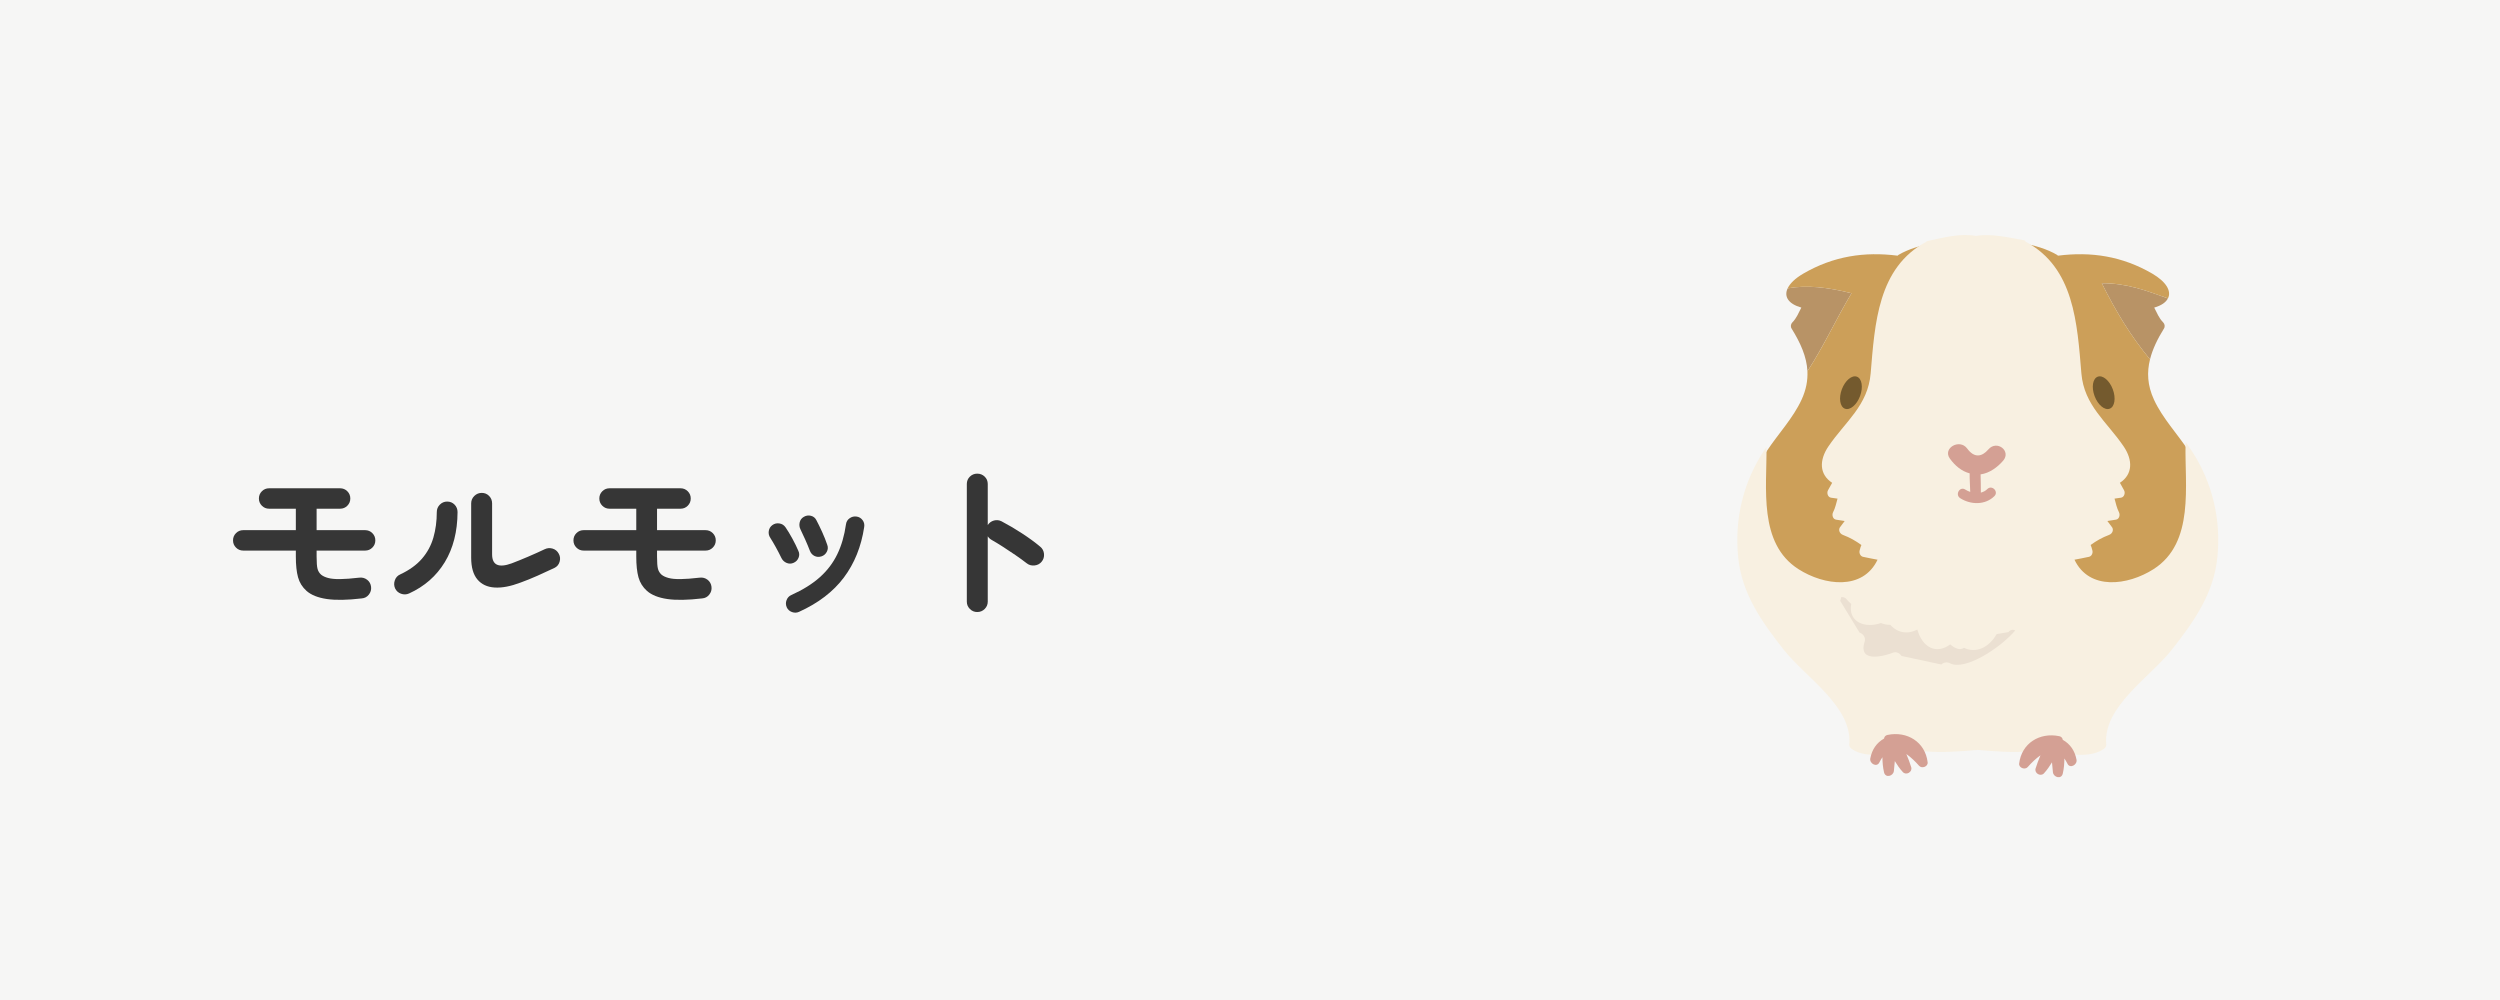<?xml version="1.0" encoding="UTF-8"?><svg id="_レイヤー_2" xmlns="http://www.w3.org/2000/svg" viewBox="0 0 235 94"><defs><style>.cls-1{fill:#b89366;}.cls-1,.cls-2,.cls-3,.cls-4,.cls-5,.cls-6,.cls-7,.cls-8{stroke-width:0px;}.cls-2{fill:#f8f0e1;}.cls-3{fill:#745a2e;}.cls-4{fill:#f6f6f5;}.cls-5{fill:#d4a094;}.cls-6{fill:#ebe0d2;}.cls-7{fill:#cc9f59;}.cls-8{fill:#363636;}</style></defs><g id="_レイヤー_1-2"><rect class="cls-4" width="235" height="94"/><path class="cls-8" d="M34.001,56.251c-1.354.16-2.448.179-3.28.056s-1.467-.376-1.904-.76c-.395-.352-.662-.779-.8-1.28-.139-.501-.208-1.152-.208-1.952v-.56h-4.944c-.267,0-.494-.093-.68-.28-.187-.187-.28-.413-.28-.68s.093-.493.28-.68c.187-.187.413-.28.68-.28h4.944v-2.016h-2.512c-.267,0-.493-.093-.68-.28-.187-.187-.28-.413-.28-.68s.093-.493.28-.68c.187-.187.413-.28.68-.28h6.672c.266,0,.493.094.68.28.187.187.28.414.28.68s-.094.493-.28.68c-.187.187-.414.28-.68.28h-2.208v2.016h4.56c.267,0,.494.094.68.28.187.187.28.414.28.68s-.094.494-.28.68c-.187.187-.414.28-.68.28h-4.56v.56c0,.555.029.942.088,1.16.059.219.173.403.344.552.16.128.378.229.656.304.277.075.65.109,1.12.104.469-.005,1.072-.051,1.808-.136.277-.032.522.035.736.2.213.166.336.387.368.664.032.267-.037.51-.208.728-.17.219-.395.339-.672.36Z"/><path class="cls-8" d="M38.45,55.787c-.246.107-.496.115-.752.024-.256-.091-.442-.259-.56-.504-.107-.245-.115-.499-.024-.76.091-.261.259-.445.504-.552.864-.405,1.546-.899,2.048-1.48.501-.581.858-1.243,1.072-1.984.213-.741.32-1.539.32-2.392,0-.277.096-.512.288-.704.192-.192.421-.288.688-.288.277,0,.509.096.696.288.187.192.28.427.28.704-.011,1.835-.411,3.403-1.2,4.704-.79,1.302-1.91,2.283-3.36,2.944ZM48.93,54.763c-.928.352-1.739.507-2.432.464-.693-.042-1.235-.296-1.624-.76-.39-.464-.584-1.149-.584-2.056v-5.088c0-.277.099-.512.296-.704.197-.192.429-.288.696-.288.277,0,.509.096.696.288.187.192.28.427.28.704v4.784c0,1.014.613,1.296,1.84.848.48-.181,1.005-.395,1.576-.64.571-.245,1.08-.474,1.528-.688.245-.117.496-.136.752-.056.256.08.448.243.576.488.128.235.152.485.072.752-.08.267-.243.459-.488.576-.491.235-1.019.478-1.584.728-.565.251-1.099.467-1.6.648Z"/><path class="cls-8" d="M66.001,56.251c-1.354.16-2.448.179-3.28.056s-1.467-.376-1.904-.76c-.395-.352-.662-.779-.8-1.28-.139-.501-.208-1.152-.208-1.952v-.56h-4.944c-.267,0-.494-.093-.68-.28-.187-.187-.28-.413-.28-.68s.093-.493.28-.68c.187-.187.413-.28.68-.28h4.944v-2.016h-2.512c-.267,0-.493-.093-.68-.28-.187-.187-.28-.413-.28-.68s.093-.493.28-.68c.187-.187.413-.28.68-.28h6.672c.266,0,.493.094.68.28.187.187.28.414.28.68s-.094.493-.28.68c-.187.187-.414.28-.68.28h-2.208v2.016h4.56c.267,0,.494.094.68.28.187.187.28.414.28.68s-.094.494-.28.68c-.187.187-.414.28-.68.28h-4.56v.56c0,.555.029.942.088,1.16.059.219.173.403.344.552.16.128.378.229.656.304.277.075.65.109,1.12.104.469-.005,1.072-.051,1.808-.136.277-.032.522.035.736.2.213.166.336.387.368.664.032.267-.037.51-.208.728-.17.219-.395.339-.672.36Z"/><path class="cls-8" d="M74.593,52.907c-.213.096-.429.099-.648.008-.219-.091-.381-.242-.488-.456-.171-.352-.35-.696-.536-1.032s-.354-.621-.504-.856c-.139-.203-.189-.421-.152-.656.037-.235.152-.421.344-.56.192-.138.408-.189.648-.152.24.037.429.152.568.344.202.288.421.648.656,1.08.234.432.421.813.56,1.144.106.214.114.432.024.656-.091.224-.248.384-.472.48ZM75.105,57.515c-.213.096-.435.101-.664.016-.229-.085-.392-.235-.488-.448-.096-.224-.102-.448-.016-.672.085-.224.234-.384.448-.48,1.088-.49,1.981-1.048,2.68-1.672s1.245-1.344,1.64-2.16c.395-.816.667-1.752.816-2.808.032-.245.146-.437.344-.576.197-.139.413-.192.648-.16.234.032.424.144.568.336.144.192.194.411.152.656-.277,1.835-.915,3.416-1.912,4.744-.997,1.328-2.402,2.403-4.216,3.224ZM77.217,52.299c-.234.075-.453.062-.656-.04-.203-.101-.347-.264-.432-.488-.117-.309-.264-.661-.44-1.056-.176-.395-.323-.709-.44-.944-.107-.213-.133-.435-.08-.664.053-.229.181-.402.384-.52.213-.128.437-.162.672-.104.234.059.405.195.512.408.16.299.339.664.536,1.096.197.432.36.84.488,1.224.085.224.072.443-.04.656-.112.214-.28.358-.504.432Z"/><path class="cls-8" d="M91.857,57.531c-.267,0-.496-.096-.688-.288-.192-.192-.288-.421-.288-.688v-11.056c0-.277.096-.509.288-.696.192-.187.421-.28.688-.28.277,0,.512.094.704.28.192.187.288.419.288.696v3.856c.138-.213.331-.354.576-.424.246-.069.485-.045.72.072.629.331,1.272.709,1.928,1.136.656.427,1.224.843,1.704,1.248.213.171.333.397.36.68.026.283-.051.531-.232.744-.17.203-.395.317-.672.344-.277.027-.522-.045-.736-.216-.299-.234-.643-.485-1.032-.752-.389-.267-.779-.525-1.168-.776s-.744-.467-1.064-.648c-.17-.096-.299-.213-.384-.352v6.144c0,.267-.096.496-.288.688-.192.192-.427.288-.704.288Z"/><path class="cls-1" d="M168.037,27.106c-.354.754.04,1.45,1.287,1.808-.254.488-.449.998-.845,1.394-.147.147-.185.391-.073.57.837,1.351,1.425,2.649,1.491,4.02,1.543-2.364,2.726-4.968,4.145-7.335-2.277-.569-4.208-.785-6.005-.457Z"/><path class="cls-1" d="M202.102,33.779c.243-.971.707-1.922,1.313-2.901.111-.179.073-.424-.074-.57-.395-.395-.591-.906-.844-1.394.692-.198,1.105-.506,1.289-.865-2.147-.766-3.856-1.427-6.219-1.427,1.386,2.771,2.773,5.03,4.534,7.157Z"/><path class="cls-7" d="M205.708,42.348c-1.049-1.583-2.433-3.041-3.234-4.777-.625-1.356-.673-2.589-.372-3.792-1.761-2.126-3.148-4.386-4.534-7.157,2.363,0,4.072.661,6.219,1.427.353-.683-.164-1.565-1.472-2.328-2.836-1.651-5.763-2.083-8.868-1.688-.027-.025-.046-.052-.081-.073-1.827-1.076-4.853-1.546-7.456-1.097-2.602-.449-5.628.021-7.454,1.097-.035.021-.054.048-.081.073-3.105-.395-6.032.037-8.868,1.688-.757.441-1.253.924-1.469,1.385,1.797-.328,3.728-.113,6.005.457-1.42,2.367-2.602,4.972-4.145,7.335.04.853-.118,1.733-.55,2.673-.8,1.736-2.184,3.194-3.234,4.777-1.97,2.972-2.791,6.42-2.437,9.951.341,3.397,2.182,5.985,4.23,8.591,2.017,2.566,6.409,5.28,6.082,8.802-.016.17.104.317.233.406,1.587,1.097,4.39.234,6.129.014.103-.013.205-.014.308-.025.082.131.222.218.394.232,1.618.131,3.238,0,4.858-.133,1.619.133,3.24.264,4.859.133.172-.014.312-.101.394-.232.103.011.205.012.308.025,1.74.22,4.542,1.083,6.129-.014.13-.089.249-.236.233-.406-.327-3.522,4.065-6.236,6.082-8.802,2.048-2.606,3.889-5.193,4.23-8.591.354-3.531-.467-6.979-2.437-9.951Z"/><path class="cls-2" d="M163.386,52.375c.346,3.441,2.21,6.062,4.285,8.702,2.044,2.599,6.492,5.349,6.161,8.917-.016.172.106.321.236.412,1.608,1.111,4.448.237,6.209.014.105-.013.208-.014.312-.025.083.133.225.221.399.235,1.639.133,3.281,0,4.921-.135,1.64.135,3.283.267,4.922.135.174-.014.316-.102.399-.235.105.011.208.012.312.025,1.762.223,4.601,1.097,6.208-.014.131-.091.253-.239.237-.412-.332-3.568,4.117-6.318,6.161-8.917,2.075-2.64,3.94-5.261,4.285-8.702.358-3.577-.473-7.07-2.469-10.08-.158-.239-.325-.474-.495-.709-.013.041-.027.082-.028.129-.094,3.883.883,9.3-3.007,11.784-2.425,1.549-6.054,2.022-7.434-.887.446-.069.871-.18,1.353-.269.26-.048.391-.351.334-.586-.063-.254-.106-.385-.17-.527.543-.391,1.049-.688,1.743-.952.329-.126.477-.522.211-.796-.133-.164-.253-.339-.38-.508.262-.036.524-.084.806-.126.321-.047.411-.455.284-.7-.206-.398-.296-.844-.416-1.278.202-.029.405-.058.608-.087.314-.045.423-.459.285-.7-.135-.236-.258-.469-.388-.7,1.219-.793,1.225-2.135.349-3.425-1.571-2.314-3.714-3.836-3.97-6.862-.395-4.682-.665-9.946-5.243-12.375-.013-.042-.037-.076-.051-.115-1.433-.258-3.162-.68-4.607-.431-1.567-.27-3.119.178-4.644.5-.006.016-.015.03-.02.047-4.577,2.429-4.847,7.693-5.243,12.375-.255,3.027-2.399,4.548-3.969,6.862-.876,1.291-.87,2.632.349,3.425-.13.231-.254.464-.389.7-.138.241-.029.655.285.7.203.029.406.058.609.087-.121.434-.21.88-.417,1.278-.127.245-.037.653.285.7.282.042.543.09.805.126-.128.169-.246.344-.38.508-.267.275-.119.67.21.796.693.265,1.2.561,1.742.952-.064.142-.106.272-.169.527-.059.235.073.538.333.586.482.089.907.2,1.353.269-1.38,2.909-5.009,2.436-7.434.887-3.792-2.421-2.961-7.627-3.004-11.485-.064.094-.131.186-.194.281-1.996,3.01-2.828,6.503-2.469,10.08Z"/><path class="cls-5" d="M186.906,42.246c-.618.72-1.332.814-1.99-.083-.709-.967-2.344-.03-1.625.95.501.683,1.092,1.176,1.858,1.384,0,.025,0,.05,0,.075-.016.258.048,1.367.052,1.67-.165-.058-.325-.133-.47-.226-.511-.33-.982.485-.474.812.981.633,2.356.663,3.216-.191.431-.428-.234-1.093-.665-.665-.176.175-.386.278-.607.334.01-.381-.021-1.398-.026-1.714.832-.11,1.596-.676,2.122-1.288.787-.915-.599-1.98-1.391-1.057Z"/><path class="cls-3" d="M174.844,37.234c-.312.831-.946,1.361-1.418,1.184-.472-.177-.604-.993-.293-1.824.312-.831.946-1.361,1.417-1.185.473.177.605.993.294,1.824Z"/><path class="cls-3" d="M196.892,37.234c.312.831.946,1.361,1.418,1.184.472-.177.604-.993.293-1.824-.312-.831-.946-1.361-1.417-1.185-.473.177-.605.993-.294,1.824Z"/><path class="cls-5" d="M177.43,69.082c-.209.043-.309.185-.33.343-.697.394-1.134,1.024-1.293,1.867-.092.49.626.878.86.363.078-.172.184-.32.279-.476.007.476.042.95.154,1.422.132.56.864.364.924-.125.039-.311.063-.623.089-.935.221.363.461.714.755,1.033.319.347.924-.013.787-.458-.13-.422-.288-.831-.457-1.236.44.31.832.69,1.199,1.106.255.29.852.076.803-.333-.229-1.908-1.929-2.953-3.771-2.571Z"/><path class="cls-5" d="M193.57,69.2c.209.043.309.185.33.343.698.394,1.134,1.024,1.293,1.867.092.49-.626.878-.86.363-.078-.172-.184-.32-.279-.476-.007.476-.042.95-.154,1.422-.132.56-.864.364-.925-.125-.039-.311-.063-.623-.089-.935-.221.363-.461.714-.754,1.033-.319.347-.924-.013-.787-.458.13-.422.288-.831.457-1.236-.44.31-.832.69-1.199,1.106-.255.29-.852.076-.803-.333.229-1.908,1.929-2.953,3.771-2.571Z"/><path class="cls-6" d="M172.974,56.474c.608.996,1.216,1.991,1.823,2.987.343.119.602.472.482.848-.698,2.167,2.124,1.266,2.682,1.034.279-.116.638.074.777.317,1.247.267,2.494.534,3.741.802.246-.213.541-.259.834-.108,1.381.71,4.675-1.402,6.119-3.089-.198-.108-.471-.082-.639.153-.369.062-.738.125-1.106.187-.744,1.297-1.968,1.828-3.077,1.289-.388.273-.859.05-1.289-.32-1.31.968-2.617.3-3.091-1.398-.926.485-1.881.308-2.537-.44-.305.003-.603-.051-.887-.171-1.487.529-3.109-.086-2.791-1.792-.143-.12-.28-.255-.406-.414-.13-.175-.353-.275-.551-.215,0,.106-.021.216-.084.329Z"/></g></svg>